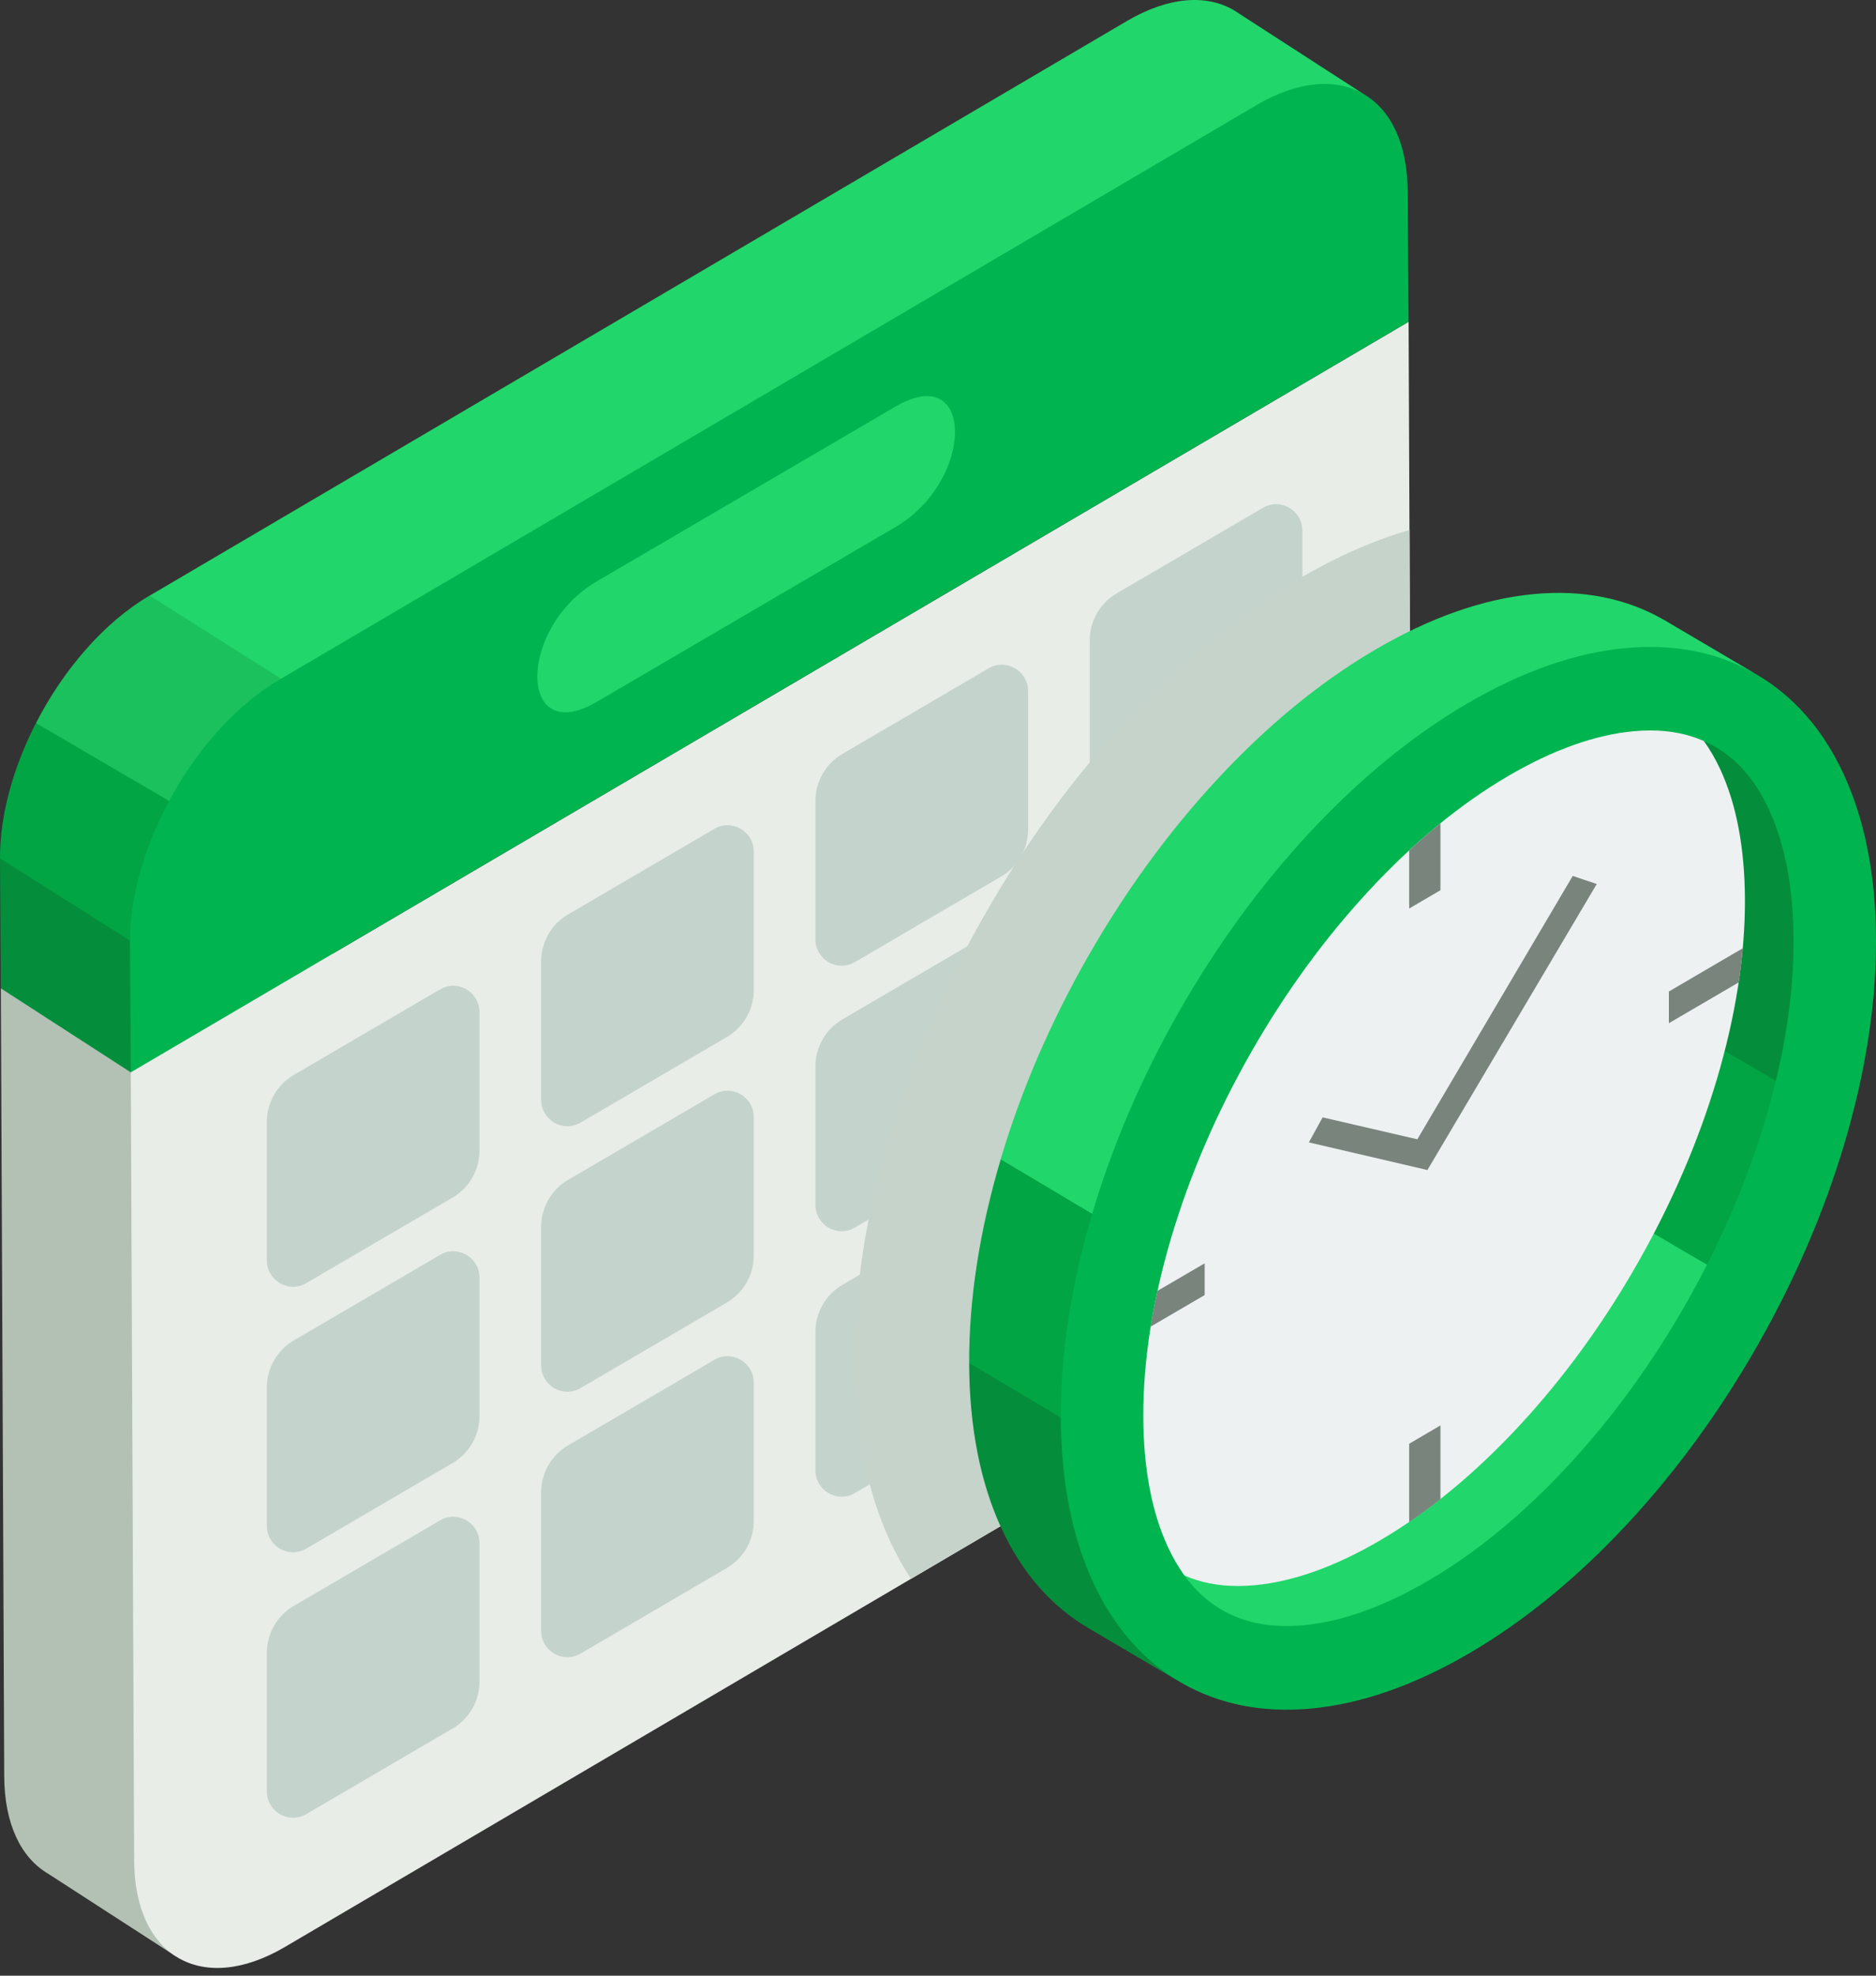 <svg width="76" height="80" viewBox="0 0 76 80" fill="none" xmlns="http://www.w3.org/2000/svg">
<rect x="0" y="0" width="76" height="80" fill="#333333" stroke="none"/>
<g clip-path="url(#clip0_12198_8980)">
<path d="M7.244 72.648L13.774 37L0.035 40.017L0.171 71.917C0.177 73.859 0.853 75.226 1.945 75.868L7.208 79.27C6.117 78.627 7.249 74.59 7.244 72.648V72.648Z" fill="#B2C1B4"/>
<path d="M57.064 13.031L57.2 44.931C57.211 48.841 54.497 53.602 51.138 55.566L11.535 78.842C8.177 80.807 5.446 79.23 5.435 75.32L5.299 43.42L57.064 13.031Z" fill="#E8EDE8"/>
<path d="M5.299 43.423L0.035 40.021L0 34.758L14.695 28.375L5.299 43.423Z" fill="#048E3C"/>
<path d="M49.99 0.416C48.885 -0.235 47.353 -0.143 45.663 0.845L6.061 24.12L6.961 35.367L51.433 5.97C53.123 4.981 54.148 3.166 55.254 3.817L49.99 0.416Z" fill="#21D66A"/>
<path d="M1.456 29.281C0.544 31.056 -0.005 32.992 3.60042e-05 34.755L6.837 39.078C6.832 37.233 9.012 33.505 10.002 31.664L1.456 29.281Z" fill="#02A544"/>
<path d="M12.898 28.441L6.061 24.117C4.217 25.195 2.568 27.118 1.457 29.278L8.425 33.354C9.533 31.294 11.125 29.478 12.899 28.441H12.898Z" fill="#1AC15D"/>
<path d="M50.927 4.244C54.286 2.279 57.017 3.856 57.028 7.765L57.064 13.028L5.299 43.418L5.264 38.154C5.253 34.245 7.966 29.485 11.324 27.52L50.927 4.244Z" fill="#00B450"/>
<path d="M18.341 48.488L12.404 51.96C11.696 52.374 10.81 51.857 10.81 51.028V45.434C10.81 44.649 11.224 43.924 11.895 43.532L17.832 40.06C18.54 39.646 19.425 40.164 19.425 40.992V46.586C19.425 47.371 19.012 48.096 18.341 48.488Z" fill="#C5D3CD"/>
<path d="M29.452 41.988L23.516 45.46C22.807 45.874 21.922 45.357 21.922 44.528V38.934C21.922 38.149 22.335 37.424 23.006 37.032L28.943 33.56C29.651 33.146 30.537 33.664 30.537 34.492V40.086C30.537 40.871 30.123 41.596 29.452 41.988Z" fill="#C5D3CD"/>
<path d="M40.566 35.488L34.629 38.96C33.92 39.374 33.035 38.857 33.035 38.028V32.434C33.035 31.649 33.448 30.924 34.12 30.532L40.056 27.06C40.765 26.646 41.65 27.164 41.65 27.992V33.586C41.65 34.371 41.237 35.096 40.566 35.488Z" fill="#C5D3CD"/>
<path d="M51.677 28.989L45.74 32.461C45.032 32.875 44.147 32.357 44.147 31.529V25.935C44.147 25.15 44.56 24.425 45.231 24.032L51.168 20.56C51.876 20.146 52.761 20.664 52.761 21.492V27.086C52.761 27.871 52.348 28.596 51.677 28.988V28.989Z" fill="#C5D3CD"/>
<path d="M18.341 59.238L12.404 62.71C11.696 63.124 10.81 62.607 10.81 61.778V56.184C10.81 55.399 11.224 54.674 11.895 54.282L17.832 50.81C18.54 50.396 19.425 50.914 19.425 51.742V57.336C19.425 58.121 19.012 58.846 18.341 59.238Z" fill="#C5D3CD"/>
<path d="M29.452 52.738L23.516 56.21C22.807 56.624 21.922 56.107 21.922 55.278V49.684C21.922 48.899 22.335 48.174 23.006 47.782L28.943 44.31C29.651 43.896 30.537 44.414 30.537 45.242V50.836C30.537 51.621 30.123 52.346 29.452 52.738Z" fill="#C5D3CD"/>
<path d="M40.566 46.238L34.629 49.71C33.92 50.124 33.035 49.607 33.035 48.778V43.184C33.035 42.399 33.448 41.674 34.12 41.282L40.056 37.81C40.765 37.396 41.65 37.914 41.65 38.742V44.336C41.65 45.121 41.237 45.846 40.566 46.238Z" fill="#C5D3CD"/>
<path d="M51.677 39.738L45.74 43.21C45.032 43.624 44.147 43.107 44.147 42.278V36.684C44.147 35.899 44.56 35.174 45.231 34.782L51.168 31.31C51.876 30.896 52.761 31.414 52.761 32.242V37.836C52.761 38.621 52.348 39.346 51.677 39.738Z" fill="#C5D3CD"/>
<path d="M18.341 69.988L12.404 73.46C11.696 73.874 10.81 73.357 10.81 72.528V66.934C10.81 66.149 11.224 65.424 11.895 65.032L17.832 61.56C18.54 61.146 19.425 61.664 19.425 62.492V68.086C19.425 68.871 19.012 69.597 18.341 69.989V69.988Z" fill="#C5D3CD"/>
<path d="M29.452 63.488L23.516 66.96C22.807 67.374 21.922 66.857 21.922 66.028V60.434C21.922 59.649 22.335 58.924 23.006 58.532L28.943 55.06C29.651 54.646 30.537 55.164 30.537 55.992V61.586C30.537 62.371 30.123 63.096 29.452 63.488Z" fill="#C5D3CD"/>
<path d="M40.566 56.988L34.629 60.46C33.92 60.874 33.035 60.357 33.035 59.528V53.934C33.035 53.149 33.448 52.424 34.12 52.032L40.056 48.56C40.765 48.146 41.65 48.664 41.65 49.492V55.086C41.65 55.871 41.237 56.596 40.566 56.988Z" fill="#C5D3CD"/>
<path d="M51.677 50.488L45.74 53.96C45.032 54.374 44.147 53.857 44.147 53.028V47.434C44.147 46.649 44.56 45.924 45.231 45.532L51.168 42.06C51.876 41.646 52.761 42.164 52.761 42.992V48.586C52.761 49.371 52.348 50.096 51.677 50.488Z" fill="#C5D3CD"/>
<path d="M36.28 21.34C32.246 23.7 28.211 26.059 24.176 28.42C20.965 30.298 20.965 25.419 24.176 23.541C28.21 21.181 32.245 18.821 36.28 16.462C39.491 14.584 39.491 19.462 36.28 21.34V21.34Z" fill="#21D66A"/>
<g style="mix-blend-mode:multiply">
<path d="M45.611 29.197C43.46 31.517 41.53 34.166 39.875 37.069C38.22 39.974 36.922 42.987 36.018 46.028C35.082 49.176 34.611 52.214 34.619 55.055C34.627 57.896 35.113 60.373 36.064 62.418C36.316 62.959 36.597 63.464 36.907 63.931L51.139 55.567C54.498 53.602 57.212 48.842 57.201 44.932L57.1 21.461C55.654 21.88 54.163 22.535 52.647 23.423C50.206 24.851 47.838 26.793 45.611 29.196V29.197Z" fill="#C5D3CA"/>
</g>
<path d="M40.539 46.941C41.364 44.165 42.549 41.413 44.061 38.762C45.572 36.11 47.334 33.691 49.298 31.573C51.332 29.379 53.493 27.606 55.722 26.302C57.95 24.999 60.114 24.242 62.154 24.054C64.123 23.872 65.894 24.226 67.415 25.103C67.434 25.114 67.453 25.125 67.473 25.137L71.184 27.323C71.165 27.311 71.146 27.3 71.126 27.289C69.605 26.411 68.488 28.594 66.519 28.776C64.48 28.965 62.315 29.721 60.087 31.024C57.858 32.328 55.697 34.101 53.663 36.295C51.699 38.413 49.937 40.831 48.425 43.483C46.914 46.135 47.088 50.003 46.262 52.778L40.539 46.941Z" fill="#21D66A"/>
<path d="M44.436 55.619C44.443 58.213 44.888 60.475 45.755 62.342C46.583 64.121 46.298 67.223 47.79 68.102L44.078 65.916C42.585 65.037 41.408 63.69 40.581 61.911C39.713 60.044 39.269 57.782 39.262 55.188L44.436 55.619H44.436Z" fill="#048E3C"/>
<path d="M39.262 55.187C39.255 52.593 39.685 49.82 40.54 46.945L45.822 50.09C44.968 52.965 44.364 55.633 44.371 58.228L39.262 55.188L39.262 55.187Z" fill="#02A544"/>
<path d="M74.682 31.33C75.55 33.197 75.994 35.459 76.001 38.054C76.008 40.648 75.579 43.42 74.724 46.296C73.898 49.071 72.713 51.824 71.202 54.475C69.691 57.126 67.929 59.545 65.965 61.664C63.931 63.858 61.77 65.631 59.542 66.934C57.313 68.238 55.148 68.995 53.109 69.183C51.14 69.365 49.37 69.012 47.849 68.134C46.329 67.256 45.132 65.896 44.294 64.093C43.426 62.226 42.982 59.964 42.975 57.37C42.968 54.776 43.397 52.003 44.252 49.128C45.077 46.352 46.262 43.601 47.773 40.949C49.285 38.297 51.047 35.879 53.011 33.761C55.045 31.567 57.206 29.794 59.435 28.49C61.663 27.187 63.827 26.43 65.867 26.242C67.836 26.06 69.606 26.413 71.127 27.291C72.648 28.169 73.845 29.528 74.683 31.331L74.682 31.33Z" fill="#00B450"/>
<path d="M65.819 50.772C64.436 53.198 62.829 55.407 61.04 57.336C59.23 59.288 57.327 60.855 55.382 61.992C53.575 63.049 51.871 63.657 50.317 63.801C50.084 63.823 49.854 63.834 49.632 63.834C48.821 63.834 48.294 63.834 47.982 63.794C48.413 64.388 48.916 64.851 49.505 65.191C50.264 65.629 51.12 65.842 52.122 65.842C52.343 65.842 52.574 65.831 52.806 65.81C54.361 65.666 56.065 65.057 57.871 64C59.816 62.863 61.72 61.297 63.529 59.344C65.318 57.415 66.926 55.207 68.308 52.78C68.604 52.261 68.886 51.737 69.154 51.211L67.391 47.578C67.189 47.962 66.035 50.392 65.819 50.772Z" fill="#21D66A"/>
<path d="M71.941 43.767L69.518 38.445C69.427 38.799 69.141 42.95 69.034 43.309C68.401 45.44 67.531 47.559 66.445 49.626L69.154 51.21C70.138 49.278 70.934 47.302 71.525 45.317C71.68 44.795 71.818 44.278 71.942 43.767H71.941Z" fill="#02A544"/>
<path d="M72.66 38.062C72.654 35.968 72.317 34.188 71.66 32.773C71.113 31.597 70.397 30.765 69.473 30.231C69.328 30.148 69.179 30.075 69.027 30.008C69.036 30.366 69.114 30.874 69.313 31.3C69.971 32.716 70.165 33.959 70.171 36.054C70.177 37.997 69.894 40.074 69.332 42.241L71.942 43.767C72.424 41.774 72.665 39.86 72.66 38.062L72.66 38.062Z" fill="#048E3C"/>
<path d="M50.837 64.188C52.391 64.044 54.095 63.435 55.902 62.378C57.846 61.241 59.75 59.674 61.56 57.722C63.348 55.793 64.956 53.585 66.338 51.158C67.721 48.733 68.803 46.222 69.555 43.696C70.314 41.141 70.696 38.7 70.69 36.44C70.684 34.345 70.347 32.566 69.69 31.15C69.491 30.724 69.27 30.344 69.026 30.006C68.38 29.721 67.666 29.578 66.856 29.578C66.634 29.578 66.404 29.589 66.17 29.611C64.616 29.755 62.912 30.363 61.105 31.419C59.16 32.557 57.256 34.123 55.447 36.076C53.659 38.004 52.051 40.212 50.668 42.639C49.285 45.066 48.203 47.577 47.452 50.103C46.692 52.657 46.31 55.099 46.316 57.358C46.322 59.453 46.66 61.233 47.317 62.649C47.516 63.075 47.737 63.455 47.981 63.793C48.627 64.079 49.341 64.221 50.152 64.221C50.373 64.221 50.604 64.21 50.837 64.188V64.188Z" fill="#EDF1F2"/>
<path d="M57.088 61.634C57.513 61.345 57.936 61.035 58.355 60.705V57.719L57.088 58.46V61.635V61.634Z" fill="#79847D"/>
<path d="M70.602 38.398L67.609 40.148V41.432L70.437 39.779C70.507 39.313 70.561 38.853 70.602 38.399V38.398Z" fill="#79847D"/>
<path d="M46.617 53.717L48.803 52.44V51.156L46.891 52.271C46.784 52.758 46.694 53.24 46.617 53.717V53.717Z" fill="#79847D"/>
<path d="M57.088 34.437V36.788L58.355 36.047V33.336C57.929 33.682 57.507 34.05 57.088 34.437V34.437Z" fill="#79847D"/>
<path d="M57.827 47.377L53.025 46.258L53.582 45.245L57.419 46.133L63.714 35.469L64.687 35.795L57.827 47.377Z" fill="#79847D"/>
</g>
<defs>
<clipPath id="clip0_12198_8980">
<rect width="76" height="80" fill="white"/>
</clipPath>
</defs>
</svg>

